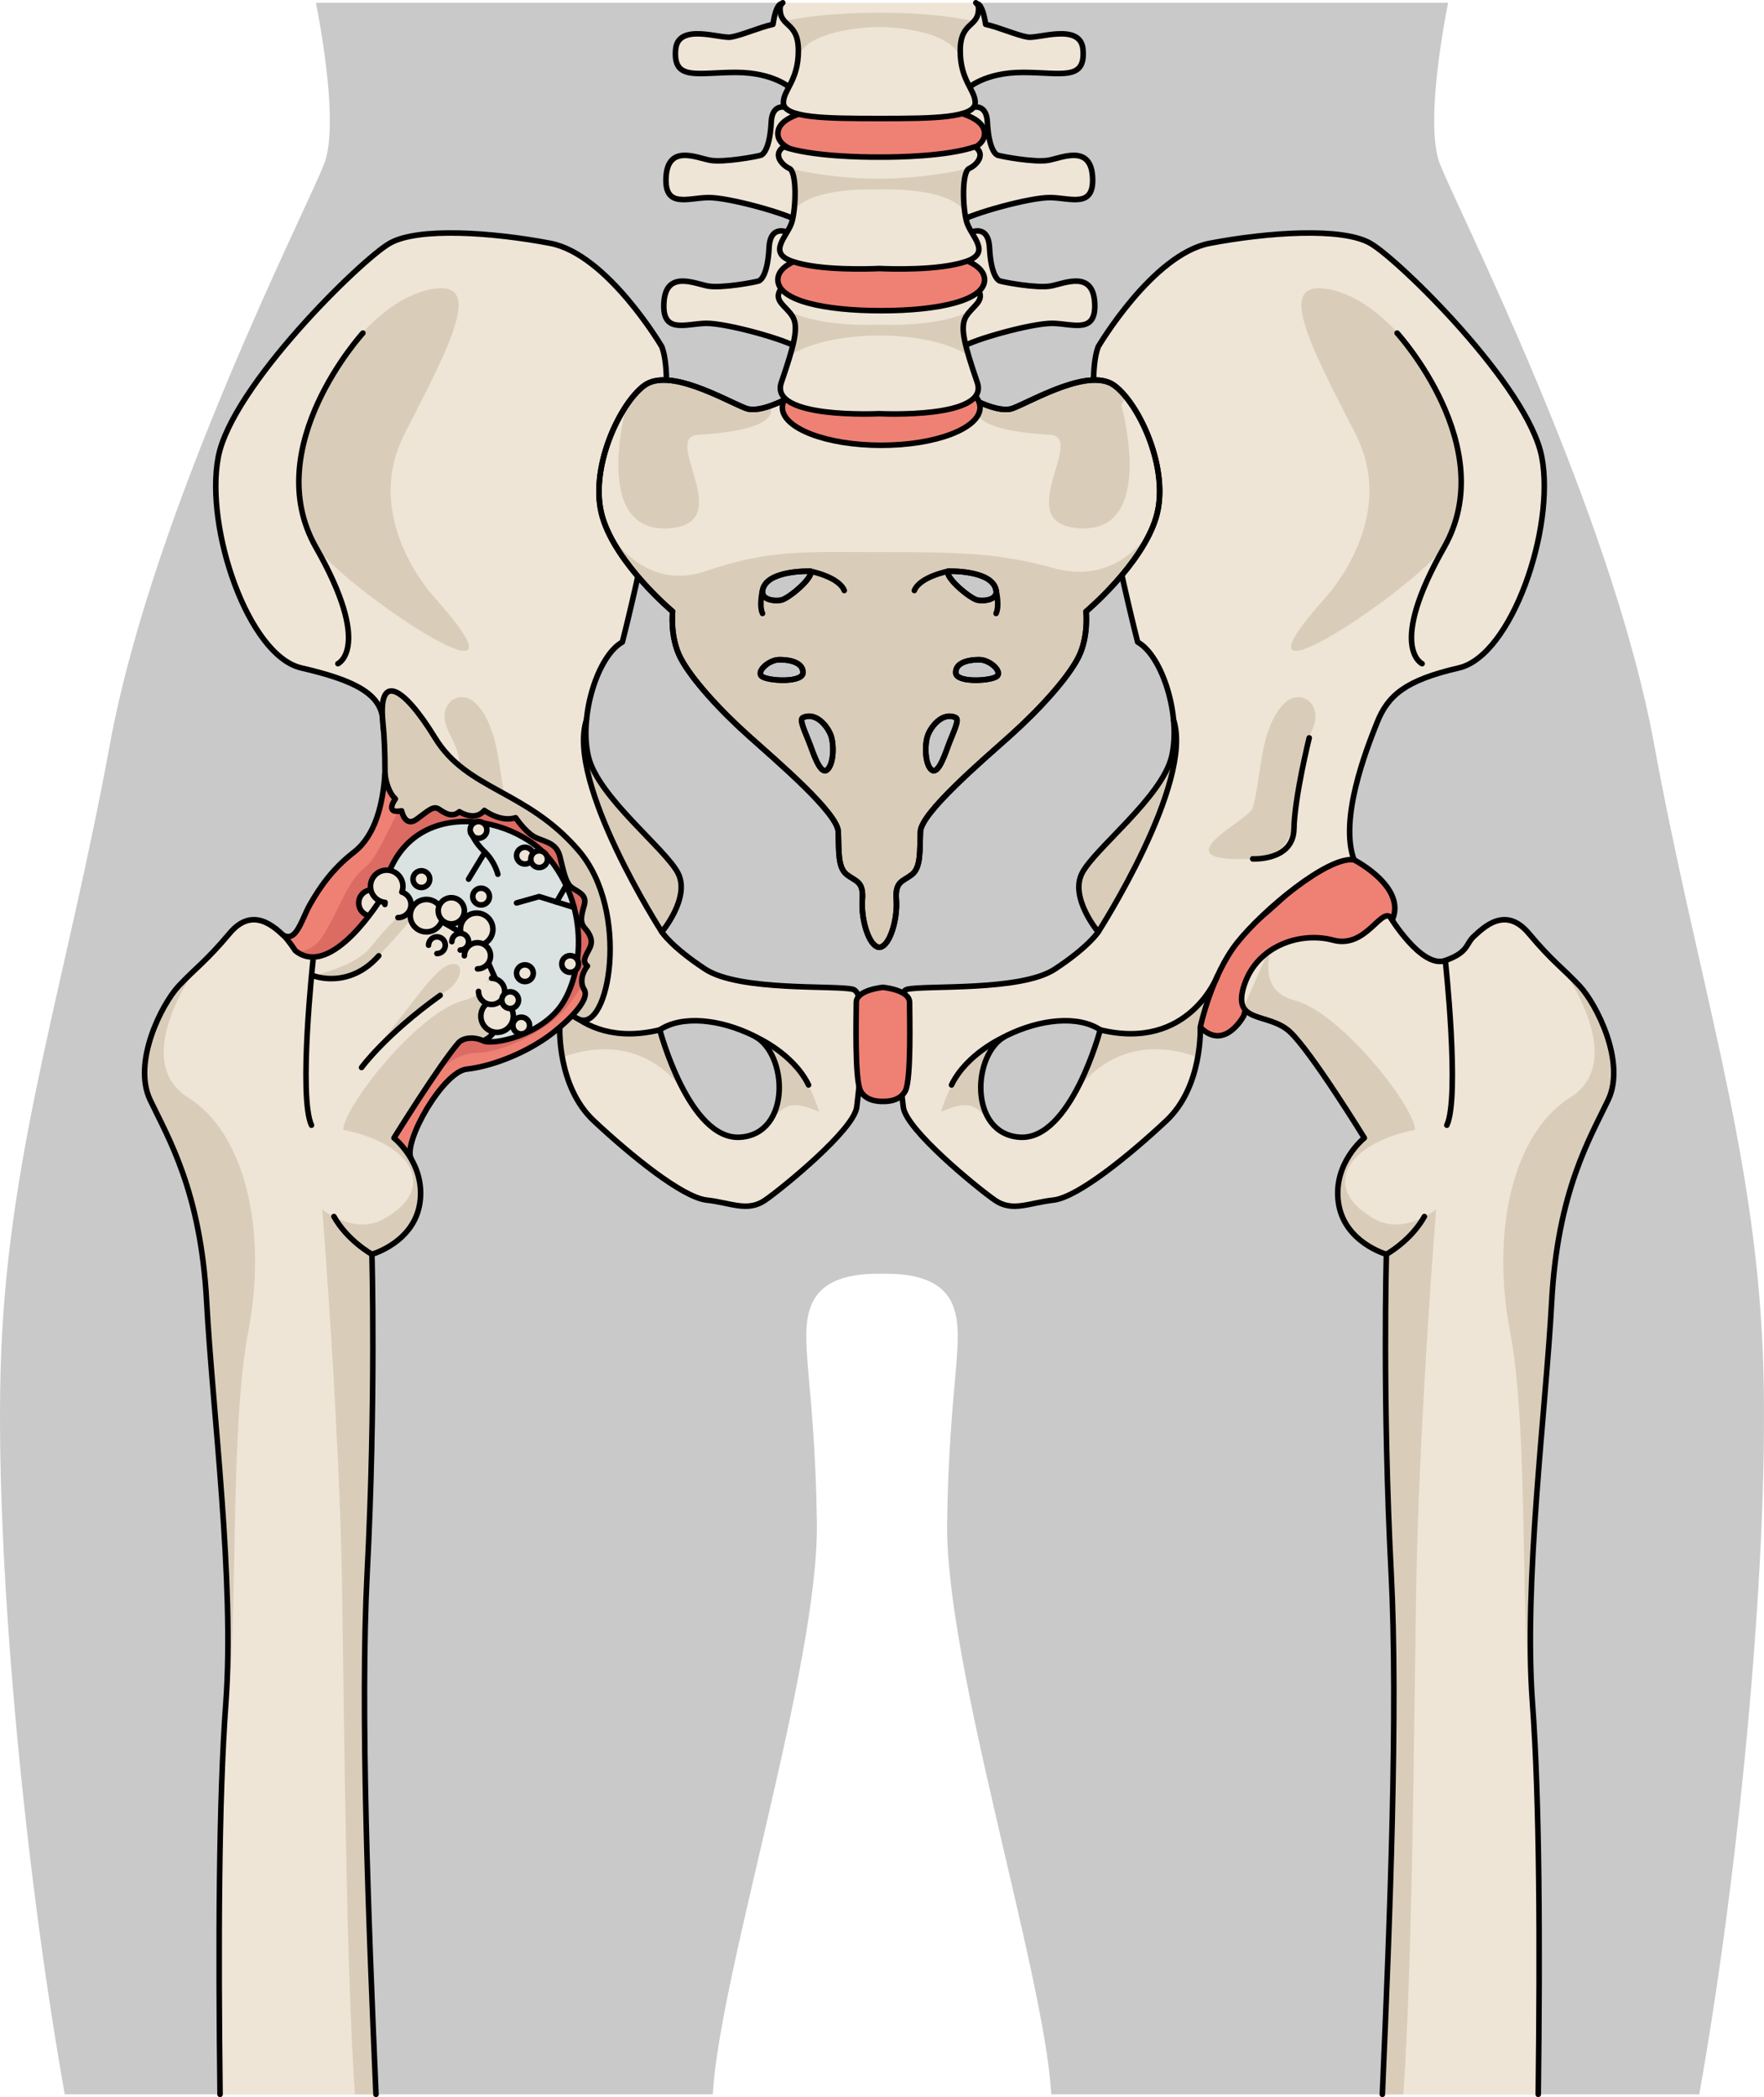 <?xml version="1.0" encoding="utf-8"?>
<!-- Generator: Adobe Illustrator 16.0.0, SVG Export Plug-In . SVG Version: 6.00 Build 0)  -->
<!DOCTYPE svg PUBLIC "-//W3C//DTD SVG 1.1//EN" "http://www.w3.org/Graphics/SVG/1.1/DTD/svg11.dtd">
<svg version="1.1" id="Layer_1" xmlns="http://www.w3.org/2000/svg" xmlns:xlink="http://www.w3.org/1999/xlink" x="0px" y="0px"
	 width="317.729px" height="377.615px" viewBox="0 0 317.729 377.615" enable-background="new 0 0 317.729 377.615"
	 xml:space="preserve">
<g>
	<g>
		<path fill="#C9C9C9" d="M317.519,243.664c-1.473-37.192-11.749-67.041-19.575-109.613c-7.828-42.571-35.717-96.882-38.657-104.717
			c-1.709-4.548-1.096-15.219,1.538-28.828H56.909c2.633,13.609,3.245,24.28,1.54,28.828C55.51,37.168,27.615,91.48,19.787,134.051
			c-7.83,42.573-18.103,72.421-19.575,109.613c-1.363,34.509,4.024,91.752,11.45,133.451h116.718
			c0.014-0.194,0.031-0.406,0.043-0.598c1.468-22.025,19.08-77.066,18.711-102.395c-0.367-25.32-3.3-33.025-1.098-38.9
			c2.197-5.863,9.518-5.871,12.832-5.871c3.31,0,10.631,0.008,12.832,5.871c2.197,5.875-0.741,13.58-1.105,38.9
			c-0.367,25.328,17.252,80.369,18.719,102.395c0.013,0.191,0.029,0.403,0.043,0.598h116.711
			C313.494,335.416,318.879,278.173,317.519,243.664z"/>
	</g>
	<g>
		<path fill="#EFE5D6" d="M153.58,178.13c-3.185-0.759-20.407,0.4-26.534-3.61c-6.123-4.011-7.839-6.707-7.839-6.707
			s5.143-6.125,2.942-10.538c-2.209-4.41-14.461-13.724-16.178-21.075c-1.713-7.353,1.717-18.137,6.126-20.585
			c0,0,11.031-42.644,7.11-53.183c0,0-9.803-16.663-20.097-18.623c-10.294-1.962-23.774-2.941-28.917,0
			c-5.146,2.938-28.429,25.731-30.879,38.473c-2.453,12.746,5.392,35.782,14.949,37.988c9.557,2.207,14.669,4.582,14.704,9.805
			c0.035,5.275,6.861,17.398,4.165,24.75c4.659-0.734,16.42,9.067,21.075,14.95c4.659,5.879,6.617,15.191,6.617,15.191
			s-0.488,10.645,6.127,16.844c6.619,6.194,15.93,13.79,20.343,14.284c4.412,0.488,7.349,2.204,10.536,0
			c3.184-2.209,15.999-12.668,16.483-16.749C154.803,195.262,156.766,178.886,153.58,178.13z M133.353,204.769
			c-9.235,0.634-14.513-19.33-14.513-19.33c3.96-2.637,10.775-1.976,16.935,1.065C141.931,189.549,142.594,204.135,133.353,204.769z
			"/>
		<path fill="#D9CDBA" d="M119.206,167.813c0,0,5.143-6.125,2.942-10.538c-2.209-4.41-14.461-13.724-16.178-21.075
			c-0.475-2.028-0.543-4.322-0.317-6.626C101.881,140.898,119.206,167.813,119.206,167.813z"/>
		<g>
			<path fill="#D9CDBA" d="M101.279,190.372c12.618-4.564,19.599,2.799,22.183,6.52c-2.941-5.234-4.549-11.181-4.615-11.428
				c-2.774,0.459-5.826,1.123-9.14,0.679c-7.831-1.051-11.321-8.945-11.321-8.945h-0.028c1.703,4.151,2.465,7.769,2.465,7.769
				S100.725,187.283,101.279,190.372z"/>
			<path fill="#D9CDBA" d="M134.118,185.754l-0.006,0.002c0.557,0.231,1.116,0.477,1.664,0.748
				c4.974,2.46,6.359,12.469,1.823,16.543l0.002-0.003c3.207-2.808,3.412-5.739,9.917-2.847
				C144.268,188.756,134.118,185.754,134.118,185.754z"/>
			<polygon fill="#D9CDBA" points="124.641,198.834 124.632,198.823 124.641,198.839 			"/>
		</g>
		<path fill="#D9CDBA" d="M82.062,125.758c-1.421,0.57-2.394,2.218-1.843,4.376c0.568,2.243,2.046,3.895,2.421,6.32
			c0.475,3.062,0.691,6.188,1.028,9.27c0.57,5.252,1.641,9.533,11.865,8.923c10.221-0.608-3.617-7.212-4.15-9.128
			c-1.615-5.766-1.201-13.885-5.43-18.618C84.749,125.555,83.249,125.28,82.062,125.758z"/>
		<path fill="#D9CDBA" d="M78.976,108.396c0,0-14.245-14.373-6.091-30.297c8.15-15.922,14.629-27.982,4.647-26.001
			c-9.99,1.983-18.997,15.125-21.126,22.451c-2.132,7.321-3.624,16.062,0,23.08C60.026,104.65,98.5,130.6,78.976,108.396z"/>
		<path fill="none" stroke="#000000" stroke-linecap="round" stroke-linejoin="round" stroke-miterlimit="10" d="M153.58,178.13
			c-3.185-0.759-20.407,0.4-26.534-3.61c-6.123-4.011-7.839-6.707-7.839-6.707s5.143-6.125,2.942-10.538
			c-2.209-4.41-14.461-13.724-16.178-21.075c-1.713-7.353,1.717-18.137,6.126-20.585c0,0,11.031-42.644,7.11-53.183
			c0,0-9.803-16.663-20.097-18.623c-10.294-1.962-23.774-2.941-28.917,0c-5.146,2.938-28.429,25.731-30.879,38.473
			c-2.453,12.746,5.392,35.782,14.949,37.988c9.557,2.207,14.669,4.697,14.704,9.805c0.035,5.275,6.861,17.398,4.165,24.75
			c4.659-0.734,16.42,9.067,21.075,14.95c4.659,5.879,6.617,15.191,6.617,15.191s-0.488,10.645,6.127,16.844
			c6.619,6.194,15.93,13.79,20.343,14.284c4.412,0.488,7.349,2.204,10.536,0c3.184-2.209,15.999-12.668,16.483-16.749
			C154.803,195.262,156.766,178.886,153.58,178.13z M133.353,204.769c-9.235,0.634-14.513-19.33-14.513-19.33
			c3.96-2.637,10.775-1.976,16.935,1.065C141.931,189.549,142.594,204.135,133.353,204.769z"/>
		<path fill="none" stroke="#000000" stroke-linecap="round" stroke-linejoin="round" stroke-miterlimit="10" d="M65.364,59.974
			c0,0-18.729,20.516-8.461,38.581c10.27,18.065,3.959,20.95,3.959,20.95"/>
		<path fill="none" stroke="#000000" stroke-linecap="round" stroke-linejoin="round" stroke-miterlimit="10" d="M119.206,167.813
			c0,0-17.325-26.917-13.554-38.243"/>
		<path fill="none" stroke="#000000" stroke-linecap="round" stroke-linejoin="round" stroke-miterlimit="10" d="M97.732,175.752
			c0,0,5.159,13.578,21.108,9.687"/>
		<path fill="none" stroke="#000000" stroke-linecap="round" stroke-linejoin="round" stroke-miterlimit="10" d="M136.244,186.766
			c0,0,6.647,2.939,9.391,8.596"/>
	</g>
	<path fill="#EF8174" d="M243.883,154.825c0,0,10.541,5.39,6.371,11.765c-4.166,6.371-11.028,3.431-11.028,3.431
		s-6.614,0.487-10.048,3.185c-3.432,2.694-5.145,9.683-5.145,9.683s-3.436,6.49-7.846,2.078c-4.411-4.408,3.287-13.448,10.854-19.76
		C234.611,158.896,237.996,153.597,243.883,154.825z"/>
	<path fill="none" stroke="#000000" stroke-linecap="round" stroke-linejoin="round" stroke-miterlimit="10" d="M243.883,154.825
		c0,0,10.541,5.39,6.371,11.765c-4.166,6.371-11.028,3.431-11.028,3.431s-6.614,0.487-10.048,3.185
		c-3.432,2.694-5.145,9.683-5.145,9.683s-3.436,6.49-7.846,2.078c-4.411-4.408,3.287-13.448,10.854-19.76
		C234.611,158.896,237.996,153.597,243.883,154.825z"/>
	<path fill="#EFE5D6" d="M162.699,199.346c0.485,4.08,13.301,14.54,16.484,16.749c3.187,2.204,6.127,0.488,10.538,0
		c4.409-0.494,13.722-8.089,20.341-14.284c6.618-6.199,6.125-16.844,6.125-16.844s1.96-9.312,6.621-15.191
		c4.656-5.883,16.417-15.685,21.074-14.95c-2.697-7.352,2.205-19.852,4.162-24.75c1.965-4.904,5.146-7.598,14.709-9.805
		c9.557-2.207,17.398-25.243,14.949-37.988c-2.455-12.742-25.736-35.534-30.882-38.473c-5.147-2.941-18.626-1.962-28.92,0
		c-10.289,1.96-20.093,18.623-20.093,18.623c-3.922,10.539,7.107,53.183,7.107,53.183c4.41,2.449,7.846,13.233,6.127,20.585
		c-1.717,7.351-13.969,16.665-16.172,21.075c-2.207,4.414,2.938,10.538,2.938,10.538s-1.717,2.695-7.842,6.707
		c-6.127,4.01-23.348,2.851-26.536,3.61C160.247,178.886,162.207,195.262,162.699,199.346z M181.237,186.504
		c6.159-3.041,12.978-3.702,16.935-1.065c0,0-5.277,19.964-14.516,19.33C174.422,204.135,175.082,189.549,181.237,186.504z"/>
	<path fill="#D9CDBA" d="M197.809,167.813c0,0-5.145-6.125-2.938-10.538c2.203-4.41,14.455-13.724,16.172-21.075
		c0.473-2.028,0.543-4.322,0.324-6.626C215.129,140.898,197.809,167.813,197.809,167.813z"/>
	<g>
		<path fill="#D9CDBA" d="M215.733,190.372c-12.618-4.564-19.596,2.799-22.18,6.52c2.936-5.234,4.544-11.181,4.612-11.428
			c2.77,0.459,5.825,1.123,9.14,0.679c7.829-1.051,11.321-8.945,11.321-8.945h0.027c-1.703,4.151-2.467,7.769-2.467,7.769
			S216.287,187.283,215.733,190.372z"/>
		<path fill="#D9CDBA" d="M182.896,185.754l0.005,0.002c-0.559,0.231-1.109,0.477-1.663,0.748
			c-4.979,2.46-6.359,12.469-1.823,16.543v-0.003c-3.205-2.808-3.414-5.739-9.919-2.847
			C172.748,188.756,182.896,185.754,182.896,185.754z"/>
		<path fill="#D9CDBA" d="M192.369,198.834c0.006-0.005,0.006-0.007,0.012-0.011c0,0.003-0.006,0.016-0.006,0.016L192.369,198.834z"
			/>
	</g>
	<path fill="#D9CDBA" d="M234.951,125.758c1.424,0.57,2.39,2.218,1.84,4.376c-0.568,2.243-2.043,3.895-2.416,6.32
		c-0.475,3.062-0.696,6.188-1.027,9.27c-0.574,5.252-1.643,9.533-11.868,8.923c-10.223-0.608,3.618-7.212,4.153-9.128
		c1.612-5.766,1.197-13.885,5.428-18.618C232.264,125.555,233.768,125.28,234.951,125.758z"/>
	<path fill="#D9CDBA" d="M238.037,108.396c0,0,14.247-14.373,6.094-30.297c-8.156-15.922-14.635-27.982-4.645-26.001
		c9.982,1.983,18.988,15.125,21.121,22.451c2.135,7.321,3.621,16.062,0,23.08C256.988,104.65,218.51,130.6,238.037,108.396z"/>
	<path fill="none" stroke="#000000" stroke-linecap="round" stroke-linejoin="round" stroke-miterlimit="10" d="M162.699,199.346
		c0.485,4.08,13.301,14.54,16.484,16.749c3.187,2.204,6.127,0.488,10.538,0c4.409-0.494,13.722-8.089,20.341-14.284
		c6.618-6.199,6.125-16.844,6.125-16.844s1.96-9.312,6.621-15.191c4.656-5.883,16.417-15.685,21.074-14.95
		c-2.697-7.352,2.205-19.852,4.162-24.75c1.965-4.904,5.146-7.598,14.709-9.805c9.557-2.207,17.398-25.243,14.949-37.988
		c-2.455-12.742-25.736-35.534-30.882-38.473c-5.147-2.941-18.626-1.962-28.92,0c-10.289,1.96-20.093,18.623-20.093,18.623
		c-3.922,10.539,7.107,53.183,7.107,53.183c4.41,2.449,7.846,13.233,6.127,20.585c-1.717,7.351-13.969,16.665-16.172,21.075
		c-2.207,4.414,2.938,10.538,2.938,10.538s-1.717,2.695-7.842,6.707c-6.127,4.01-23.348,2.851-26.536,3.61
		C160.247,178.886,162.207,195.262,162.699,199.346z M181.237,186.504c6.159-3.041,12.978-3.702,16.935-1.065
		c0,0-5.277,19.964-14.516,19.33C174.422,204.135,175.082,189.549,181.237,186.504z"/>
	<path fill="none" stroke="#000000" stroke-linecap="round" stroke-linejoin="round" stroke-miterlimit="10" d="M251.645,59.974
		c0,0,18.738,20.516,8.465,38.581c-10.268,18.065-3.959,20.95-3.959,20.95"/>
	<path fill="none" stroke="#000000" stroke-linecap="round" stroke-linejoin="round" stroke-miterlimit="10" d="M235.814,132.86
		c0,0-2.627,10.563-2.75,16.39c-0.125,5.827-7.432,5.397-7.432,5.397"/>
	<path fill="none" stroke="#000000" stroke-linecap="round" stroke-linejoin="round" stroke-miterlimit="10" d="M197.809,167.813
		c0,0,17.323-26.917,13.551-38.243"/>
	<g>
		<path fill="#EFE5D6" d="M276.027,306.682c-1.611-21.942,2.391-52.492,3.464-72.373c1.077-19.879,6.955-29.476,10.174-36.255
			c3.224-6.782-2.094-17.263-5.159-20.527c-3.064-3.264-4.914-4.41-9.156-9.473c-4.245-5.066-8.24-0.915-9.82,0.495
			c-1.574,1.407-0.921,2.879-5.201,4.406c-4.273,1.528-9.984-7.906-9.984-7.906c-1.829-1.206-4.523,5.784-10.258,4.23
			c-5.737-1.552-13.598,0.917-15.967,8.06c-2.365,7.143,4.35,4.845,8.219,8.449c3.867,3.602,13.406,19.119,13.406,19.119
			s-5.688,4.469-4.672,11.633c1.016,7.165,8.643,9.306,8.643,9.306s-0.738,26.398,0.86,57.398
			c1.266,24.601-0.213,61.964-1.588,93.871h28.081C277.396,350.243,277.319,324.215,276.027,306.682z"/>
		<path fill="#D9CDBA" d="M271.98,239.746c-3.377-17.647,0.271-35.47,10.852-42.136c10.578-6.664-1.314-23.049-1.314-23.049l0,0
			c0.949,0.899,1.891,1.796,2.988,2.965c3.065,3.264,8.383,13.745,5.159,20.527c-3.219,6.78-9.097,16.376-10.174,36.255
			c-1.073,19.881-5.075,50.431-3.464,72.373c0.098,1.266,0.17,2.576,0.232,3.924c-0.234-0.754-0.418-1.62-0.531-2.644
			C273.77,290.122,275.355,257.396,271.98,239.746z"/>
		<path fill="#D9CDBA" d="M255.083,286.115c0.442-28.717,3.585-68.347,3.585-68.347s-5.748,4.688-11.078,1.73
			c-9.77-5.418-5.328-13.543,7.296-16.06c-0.114-4.26-13.511-21.24-21.742-23.32c-5.128-1.3-5.086-5.768-4.327-8.954
			c-0.153,0.107-0.307,0.228-0.459,0.333l-4.361,9.893c1.252,2.258,5.537,1.784,8.342,4.397
			c3.867,3.602,13.406,19.119,13.406,19.119s-5.688,4.469-4.672,11.633c1.016,7.165,8.643,9.306,8.643,9.306
			s-0.738,26.398,0.86,57.398c1.266,24.601-0.213,61.964-1.588,93.871h3.792C254.384,353.477,254.668,313.404,255.083,286.115z"/>
		<path fill="none" stroke="#000000" stroke-linecap="round" stroke-linejoin="round" stroke-miterlimit="10" d="M248.988,377.115
			c1.374-31.906,2.853-69.272,1.587-93.871c-1.599-31-0.86-57.398-0.86-57.398s-7.627-2.141-8.643-9.306
			c-1.016-7.164,4.672-11.633,4.672-11.633s-9.539-15.518-13.406-19.119c-3.869-3.604-10.584-1.306-8.219-8.449
			c2.369-7.144,10.229-9.612,15.967-8.06c5.734,1.554,8.429-5.436,10.258-4.23c0,0,5.711,9.434,9.984,7.906
			c4.28-1.527,3.627-2.999,5.201-4.406c1.58-1.41,5.575-5.562,9.82-0.495c4.242,5.063,6.092,6.208,9.156,9.473
			c3.065,3.264,8.383,13.745,5.159,20.527c-3.219,6.78-9.097,16.376-10.174,36.255c-1.073,19.881-5.075,50.431-3.464,72.373
			c1.292,17.533,1.368,43.562,1.041,70.434"/>
		<path fill="none" stroke="#000000" stroke-linecap="round" stroke-linejoin="round" stroke-miterlimit="10" d="M260.328,172.955
			c0,0,2.657,24.491,0.277,29.652"/>
		<path fill="none" stroke="#000000" stroke-linecap="round" stroke-linejoin="round" stroke-miterlimit="10" d="M249.715,225.846
			c0,0,4.439-2.461,6.843-6.797"/>
	</g>
	<path fill="none" stroke="#000000" stroke-linecap="round" stroke-linejoin="round" stroke-miterlimit="10" d="M219.279,175.752
		c0,0-5.154,13.578-21.107,9.687"/>
	<path fill="none" stroke="#000000" stroke-linecap="round" stroke-linejoin="round" stroke-miterlimit="10" d="M180.77,186.766
		c0,0-6.649,2.939-9.385,8.596"/>
	<path fill="#EF8174" d="M159.037,198.319c0,0,2.967,0.22,4.042-1.912c1.075-2.134,0.751-13.652,0.751-15.917
		c0-2.267-4.793-2.704-4.793-2.704s-4.802,0.437-4.802,2.704c0,2.266-0.321,13.783,0.753,15.917
		C156.065,198.539,159.037,198.319,159.037,198.319z"/>
	<path fill="none" stroke="#000000" stroke-linecap="round" stroke-linejoin="round" stroke-miterlimit="10" d="M159.037,198.319
		c0,0,2.967,0.22,4.042-1.912c1.075-2.134,0.751-13.652,0.751-15.917c0-2.267-4.793-2.704-4.793-2.704s-4.802,0.437-4.802,2.704
		c0,2.266-0.321,13.783,0.753,15.917C156.065,198.539,159.037,198.319,159.037,198.319z"/>
	<g>
		<g>
			<path fill="#EFE5D6" d="M200.717,69.414c-4.461-3.277-14.41,2.573-18.232,4.09c-3.283,1.303-10.586-3.506-10.586-3.506
				l-13.512-0.118l-13.523,0.118c0,0-7.3,4.81-10.578,3.506c-3.829-1.518-13.771-7.367-18.236-4.09
				c-4.461,3.272-10.073,15.201-7.525,23.74c2.549,8.537,12.627,16.959,12.627,16.959s-0.514,4.558,1.399,8.302
				c1.915,3.738,7.012,9.357,12.245,14.036c5.224,4.674,16.062,13.917,16.192,17.308c0.128,3.391-0.131,6.43,1.53,7.718
				c1.656,1.287,3.061,1.171,2.804,4.561c-0.254,3.393,1.146,8.42,3.063,8.539c1.91-0.119,3.312-5.146,3.059-8.539
				c-0.258-3.39,1.146-3.274,2.801-4.561c1.66-1.289,1.404-4.327,1.535-7.718c0.125-3.391,10.967-12.634,16.192-17.308
				c5.228-4.678,10.327-10.298,12.238-14.036c1.919-3.744,1.403-8.302,1.403-8.302s10.074-8.423,12.623-16.959
				C210.789,84.615,205.182,72.686,200.717,69.414z M137.344,106.334c0.616-3.759,8.622-3.477,8.622-3.477
				c0.68,1.065-3.969,4.99-5.319,5.214C139.301,108.295,137.085,107.944,137.344,106.334z M137.344,121.869
				c-1.343-0.783,1.041-3.084,3.059-3.084c2.019,0,4.28,0.558,4.222,2.354C144.562,122.934,138.69,122.655,137.344,121.869z
				 M149.086,138.528c-1.102,1.121-2.199-1.741-3.052-4.097c-0.851-2.355-2.197-4.856-1.41-5.218
				c2.323-1.066,4.399,1.515,5.012,3.146C150.25,133.986,150.187,137.406,149.086,138.528z M170.797,102.857
				c0,0,8.013-0.282,8.625,3.477c0.259,1.61-1.957,1.961-3.303,1.737C174.775,107.847,170.126,103.922,170.797,102.857z
				 M170.731,134.432c-0.849,2.356-1.95,5.217-3.051,4.097c-1.101-1.123-1.163-4.542-0.551-6.168
				c0.614-1.631,2.687-4.213,5.013-3.146C172.931,129.576,171.584,132.076,170.731,134.432z M179.422,121.869
				c-1.344,0.786-7.217,1.065-7.275-0.73c-0.062-1.795,2.199-2.354,4.213-2.354C178.383,118.785,180.764,121.086,179.422,121.869z"
				/>
			<g>
				<path fill="#D9CDBA" d="M200.717,69.414c-4.461-3.277-14.41,2.573-18.232,4.09c-1.443,0.573-3.658-0.034-5.694-0.897
					c-0.237,0.121-0.472,0.237-0.71,0.359c-1.367,3.733,6.313,4.921,13.049,5.333c6.736,0.413-7.641,16.482,5.766,16.844
					c13.398,0.363,7.086-22.177,7.086-22.177l0.807-1.518C202.094,70.603,201.395,69.908,200.717,69.414z"/>
				<path fill="#D9CDBA" d="M125.713,78.3c6.675-0.406,14.267-1.581,13.074-5.233c-1.668,0.593-3.335,0.9-4.501,0.438
					c-3.829-1.518-13.771-7.367-18.236-4.09c-1.043,0.764-2.145,2.004-3.191,3.553l0,0c0,0-6.309,22.54,7.092,22.177
					C133.347,94.783,118.975,78.713,125.713,78.3z"/>
			</g>
			<path fill="#D9CDBA" d="M207.486,95.194c-2.379,3.698-7.962,9.794-17.782,7.079c-9.782-2.705-16.825-2.868-30.983-2.868
				c-14.159,0-19.984-0.501-31.661,3.448c-11.617,3.924-17.735-7.585-17.802-7.708c3.335,7.809,11.895,14.969,11.895,14.969
				s-0.514,4.558,1.399,8.302c1.915,3.738,7.012,9.357,12.245,14.036c5.224,4.674,16.062,13.917,16.192,17.308
				c0.128,3.391-0.131,6.43,1.53,7.718c1.656,1.287,3.061,1.171,2.804,4.561c-0.254,3.393,1.146,8.42,3.063,8.539
				c1.91-0.119,3.312-5.146,3.059-8.539c-0.258-3.39,1.146-3.274,2.801-4.561c1.66-1.289,1.404-4.327,1.535-7.718
				c0.125-3.391,10.967-12.634,16.192-17.308c5.228-4.678,10.327-10.298,12.238-14.036c1.919-3.744,1.403-8.302,1.403-8.302
				S204.137,102.986,207.486,95.194z M137.344,106.334c0.616-3.759,8.622-3.477,8.622-3.477c0.68,1.065-3.969,4.99-5.319,5.214
				C139.301,108.295,137.085,107.944,137.344,106.334z M137.344,121.869c-1.343-0.783,1.041-3.084,3.059-3.084
				c2.019,0,4.28,0.558,4.222,2.354C144.562,122.934,138.69,122.655,137.344,121.869z M149.086,138.528
				c-1.102,1.121-2.199-1.741-3.052-4.097c-0.851-2.355-2.197-4.856-1.41-5.218c2.323-1.066,4.399,1.515,5.012,3.146
				C150.25,133.986,150.187,137.406,149.086,138.528z M170.797,102.857c0,0,8.013-0.282,8.625,3.477
				c0.259,1.61-1.957,1.961-3.303,1.737C174.775,107.847,170.126,103.922,170.797,102.857z M170.731,134.432
				c-0.849,2.356-1.95,5.217-3.051,4.097c-1.101-1.123-1.163-4.542-0.551-6.168c0.614-1.631,2.687-4.213,5.013-3.146
				C172.931,129.576,171.584,132.076,170.731,134.432z M179.422,121.869c-1.344,0.786-7.217,1.065-7.275-0.73
				c-0.062-1.795,2.199-2.354,4.213-2.354C178.383,118.785,180.764,121.086,179.422,121.869z"/>
			<path fill="none" stroke="#000000" stroke-linecap="round" stroke-linejoin="round" stroke-miterlimit="10" d="M200.717,69.414
				c-4.461-3.277-14.41,2.573-18.232,4.09c-3.283,1.303-10.586-3.506-10.586-3.506l-13.512-0.118l-13.523,0.118
				c0,0-7.3,4.81-10.578,3.506c-3.829-1.518-13.771-7.367-18.236-4.09c-4.461,3.272-10.073,15.201-7.525,23.74
				c2.549,8.537,12.627,16.959,12.627,16.959s-0.514,4.558,1.399,8.302c1.915,3.738,7.012,9.357,12.245,14.036
				c5.224,4.674,16.062,13.917,16.192,17.308c0.128,3.391-0.131,6.43,1.53,7.718c1.656,1.287,3.061,1.171,2.804,4.561
				c-0.254,3.393,1.146,8.42,3.063,8.539c1.91-0.119,3.312-5.146,3.059-8.539c-0.258-3.39,1.146-3.274,2.801-4.561
				c1.66-1.289,1.404-4.327,1.535-7.718c0.125-3.391,10.967-12.634,16.192-17.308c5.228-4.678,10.327-10.298,12.238-14.036
				c1.919-3.744,1.403-8.302,1.403-8.302s10.074-8.423,12.623-16.959C210.789,84.615,205.182,72.686,200.717,69.414z
				 M137.344,106.334c0.616-3.759,8.622-3.477,8.622-3.477c0.68,1.065-3.969,4.99-5.319,5.214
				C139.301,108.295,137.085,107.944,137.344,106.334z M137.344,121.869c-1.343-0.783,1.041-3.084,3.059-3.084
				c2.019,0,4.28,0.558,4.222,2.354C144.562,122.934,138.69,122.655,137.344,121.869z M149.086,138.528
				c-1.102,1.121-2.199-1.741-3.052-4.097c-0.851-2.355-2.197-4.856-1.41-5.218c2.323-1.066,4.399,1.515,5.012,3.146
				C150.25,133.986,150.187,137.406,149.086,138.528z M170.797,102.857c0,0,8.013-0.282,8.625,3.477
				c0.259,1.61-1.957,1.961-3.303,1.737C174.775,107.847,170.126,103.922,170.797,102.857z M170.731,134.432
				c-0.849,2.356-1.95,5.217-3.051,4.097c-1.101-1.123-1.163-4.542-0.551-6.168c0.614-1.631,2.687-4.213,5.013-3.146
				C172.931,129.576,171.584,132.076,170.731,134.432z M179.422,121.869c-1.344,0.786-7.217,1.065-7.275-0.73
				c-0.062-1.795,2.199-2.354,4.213-2.354C178.383,118.785,180.764,121.086,179.422,121.869z"/>
			<path fill="none" stroke="#000000" stroke-linecap="round" stroke-linejoin="round" stroke-miterlimit="10" d="M200.717,69.414
				c-4.461-3.277-14.41,2.573-18.232,4.09c-3.283,1.303-10.586-3.506-10.586-3.506l-13.512-0.118l-13.523,0.118
				c0,0-7.3,4.81-10.578,3.506c-3.829-1.518-13.771-7.367-18.236-4.09c-4.461,3.272-10.073,15.201-7.525,23.74
				c2.549,8.537,12.627,16.959,12.627,16.959s-0.514,4.558,1.399,8.302c1.915,3.738,7.012,9.357,12.245,14.036
				c5.224,4.674,16.062,13.917,16.192,17.308c0.128,3.391-0.131,6.43,1.53,7.718c1.656,1.287,3.061,1.171,2.804,4.561
				c-0.254,3.393,1.146,8.42,3.063,8.539c1.91-0.119,3.312-5.146,3.059-8.539c-0.258-3.39,1.146-3.274,2.801-4.561
				c1.66-1.289,1.404-4.327,1.535-7.718c0.125-3.391,10.967-12.634,16.192-17.308c5.228-4.678,10.327-10.298,12.238-14.036
				c1.919-3.744,1.403-8.302,1.403-8.302s10.074-8.423,12.623-16.959C210.789,84.615,205.182,72.686,200.717,69.414z
				 M137.344,106.334c0.616-3.759,8.622-3.477,8.622-3.477c0.68,1.065-3.969,4.99-5.319,5.214
				C139.301,108.295,137.085,107.944,137.344,106.334z M137.344,121.869c-1.343-0.783,1.041-3.084,3.059-3.084
				c2.019,0,4.28,0.558,4.222,2.354C144.562,122.934,138.69,122.655,137.344,121.869z M149.086,138.528
				c-1.102,1.121-2.199-1.741-3.052-4.097c-0.851-2.355-2.197-4.856-1.41-5.218c2.323-1.066,4.399,1.515,5.012,3.146
				C150.25,133.986,150.187,137.406,149.086,138.528z M170.797,102.857c0,0,8.013-0.282,8.625,3.477
				c0.259,1.61-1.957,1.961-3.303,1.737C174.775,107.847,170.126,103.922,170.797,102.857z M170.731,134.432
				c-0.849,2.356-1.95,5.217-3.051,4.097c-1.101-1.123-1.163-4.542-0.551-6.168c0.614-1.631,2.687-4.213,5.013-3.146
				C172.931,129.576,171.584,132.076,170.731,134.432z M179.422,121.869c-1.344,0.786-7.217,1.065-7.275-0.73
				c-0.062-1.795,2.199-2.354,4.213-2.354C178.383,118.785,180.764,121.086,179.422,121.869z"/>
			<path fill="#EFE5D6" d="M143.039,19.833c0,0-3.9-2.249-4.126,2.144c-0.222,4.397-1.272,5.771-1.871,5.974
				c-0.603,0.208-6.739,1.374-9.209,0.895c-2.471-0.484-7.485-2.814-7.862,2.954c-0.371,5.764,3.894,3.842,7.565,3.778
				c3.664-0.071,14.448,2.95,16.393,4.323C145.877,41.272,148.504,23.745,143.039,19.833z"/>
			<path fill="#EFE5D6" d="M173.718,19.833c0,0,3.902-2.249,4.124,2.144c0.224,4.397,1.273,5.771,1.873,5.974
				c0.6,0.208,6.736,1.374,9.212,0.895c2.466-0.484,7.485-2.814,7.858,2.954c0.375,5.764-3.891,3.842-7.562,3.778
				c-3.668-0.071-14.447,2.95-16.395,4.323C170.883,41.272,168.254,23.745,173.718,19.833z"/>
			<path fill="none" stroke="#000000" stroke-linecap="round" stroke-linejoin="round" stroke-miterlimit="10" d="M143.039,19.833
				c0,0-3.9-2.249-4.126,2.144c-0.222,4.397-1.272,5.771-1.871,5.974c-0.603,0.208-6.739,1.374-9.209,0.895
				c-2.471-0.484-7.485-2.814-7.862,2.954c-0.371,5.764,3.894,3.842,7.565,3.778c3.664-0.071,14.448,2.95,16.393,4.323
				C145.877,41.272,148.504,23.745,143.039,19.833z"/>
			<path fill="none" stroke="#000000" stroke-linecap="round" stroke-linejoin="round" stroke-miterlimit="10" d="M173.718,19.833
				c0,0,3.902-2.249,4.124,2.144c0.224,4.397,1.273,5.771,1.873,5.974c0.6,0.208,6.736,1.374,9.212,0.895
				c2.466-0.484,7.485-2.814,7.858,2.954c0.375,5.764-3.891,3.842-7.562,3.778c-3.668-0.071-14.447,2.95-16.395,4.323
				C170.883,41.272,168.254,23.745,173.718,19.833z"/>
			<path fill="#EFE5D6" d="M141.966,41.878c0,0-3.225-1.646-3.443,2.747c-0.226,4.394-1.277,5.768-1.874,5.973
				c-0.597,0.207-6.739,1.372-9.207,0.893c-2.47-0.479-7.486-2.813-7.859,2.954c-0.377,5.768,3.891,3.846,7.557,3.775
				c3.667-0.068,14.449,2.952,16.397,4.329C145.479,63.919,147.435,45.792,141.966,41.878z"/>
			<path fill="#EFE5D6" d="M174.791,41.878c0,0,3.217-1.646,3.442,2.747c0.227,4.394,1.275,5.768,1.875,5.973
				c0.599,0.207,6.737,1.372,9.203,0.893c2.476-0.479,7.491-2.813,7.862,2.954c0.377,5.768-3.889,3.846-7.558,3.775
				c-3.669-0.068-14.452,2.952-16.399,4.329C171.271,63.919,169.324,45.792,174.791,41.878z"/>
			<path fill="none" stroke="#000000" stroke-linecap="round" stroke-linejoin="round" stroke-miterlimit="10" d="M141.966,41.878
				c0,0-3.225-1.646-3.443,2.747c-0.226,4.394-1.277,5.768-1.874,5.973c-0.597,0.207-6.739,1.372-9.207,0.893
				c-2.47-0.479-7.486-2.813-7.859,2.954c-0.377,5.768,3.891,3.846,7.557,3.775c3.667-0.068,14.449,2.952,16.397,4.329
				C145.479,63.919,147.435,45.792,141.966,41.878z"/>
			<path fill="none" stroke="#000000" stroke-linecap="round" stroke-linejoin="round" stroke-miterlimit="10" d="M174.791,41.878
				c0,0,3.217-1.646,3.442,2.747c0.227,4.394,1.275,5.768,1.875,5.973c0.599,0.207,6.737,1.372,9.203,0.893
				c2.476-0.479,7.491-2.813,7.862,2.954c0.377,5.768-3.889,3.846-7.558,3.775c-3.669-0.068-14.452,2.952-16.399,4.329
				C171.271,63.919,169.324,45.792,174.791,41.878z"/>
			<path fill="#EF8174" d="M177.338,24.049c0,3.76-8.336,4.75-18.617,4.75c-10.282,0-18.615-0.99-18.615-4.75
				c0-3.757,8.333-5.161,18.615-5.161C169.002,18.888,177.338,20.292,177.338,24.049z"/>
			<path fill="none" stroke="#000000" stroke-linecap="round" stroke-linejoin="round" stroke-miterlimit="10" d="M177.338,24.049
				c0,3.76-8.336,4.75-18.617,4.75c-10.282,0-18.615-0.99-18.615-4.75c0-3.757,8.333-5.161,18.615-5.161
				C169.002,18.888,177.338,20.292,177.338,24.049z"/>
			<path fill="#EF8174" d="M176.525,73.373c0,3.759-7.975,6.807-17.805,6.807c-9.834,0-17.805-3.048-17.805-6.807
				s7.971-6.807,17.805-6.807C168.551,66.566,176.525,69.614,176.525,73.373z"/>
			<path fill="none" stroke="#000000" stroke-linecap="round" stroke-linejoin="round" stroke-miterlimit="10" d="M176.525,73.373
				c0,3.759-7.975,6.807-17.805,6.807c-9.834,0-17.805-3.048-17.805-6.807s7.971-6.807,17.805-6.807
				C168.551,66.566,176.525,69.614,176.525,73.373z"/>
			<path fill="#EFE5D6" d="M173.969,57.051c1.123-1.919,3.506-2.813,2.24-4.876c-4.169-0.75-17.715,3.71-17.832,3.75
				c-0.113-0.04-13.659-4.5-17.829-3.75c-1.266,2.062,1.118,2.957,2.242,4.876c1.121,1.924,0.194,5.221-2.062,11.833
				c-2.245,6.572,17.425,5.618,17.649,5.606c0.224,0.012,19.896,0.965,17.654-5.606C173.775,62.272,172.845,58.976,173.969,57.051z"
				/>
			<path fill="#D9CDBA" d="M173.969,57.051c0.236-0.409,0.535-0.769,0.844-1.108c-5.922,3.095-16.207,2.521-16.426,2.507l0,0h-0.01
				h-0.004l0,0c-0.227,0.014-10.505,0.587-16.427-2.507c0.308,0.339,0.607,0.699,0.844,1.108c0.802,1.377,0.551,3.466-0.482,6.957
				l0.006,0.002c0,0,4.918-3.59,16.063-3.59c11.145,0,16.072,3.59,16.072,3.59v-0.002C173.415,60.517,173.164,58.428,173.969,57.051
				z"/>
			<path fill="none" stroke="#000000" stroke-linecap="round" stroke-linejoin="round" stroke-miterlimit="10" d="M173.969,57.051
				c1.123-1.919,3.506-2.813,2.24-4.876c-4.169-0.75-17.715,3.71-17.832,3.75c-0.113-0.04-13.659-4.5-17.829-3.75
				c-1.266,2.062,1.118,2.957,2.242,4.876c1.121,1.924,0.194,5.221-2.062,11.833c-2.245,6.572,17.425,5.618,17.649,5.606
				c0.224,0.012,19.896,0.965,17.654-5.606C173.775,62.272,172.845,58.976,173.969,57.051z"/>
			<path fill="#EF8174" d="M177.338,50.373c0,3.757-8.336,5.57-18.617,5.57c-10.282,0-18.615-1.813-18.615-5.57
				c0-3.765,8.333-5.576,18.615-5.576C169.002,44.797,177.338,46.608,177.338,50.373z"/>
			<path fill="none" stroke="#000000" stroke-linecap="round" stroke-linejoin="round" stroke-miterlimit="10" d="M177.338,50.373
				c0,3.757-8.336,5.57-18.617,5.57c-10.282,0-18.615-1.813-18.615-5.57c0-3.765,8.333-5.576,18.615-5.576
				C169.002,44.797,177.338,46.608,177.338,50.373z"/>
			<path fill="#EFE5D6" d="M174.567,30.343c1.35-0.619,3.069-2.54,1.05-3.914c-5.104,1.754-14.272,1.864-16.883,1.858v-0.006
				c0,0-0.129,0.003-0.357,0.006c-0.227-0.002-0.357-0.006-0.357-0.006v0.006c-2.606,0.005-11.778-0.104-16.878-1.858
				c-2.021,1.374-0.299,3.295,1.046,3.914c1.35,0.616,1.199,7.003,0.452,9.613c-0.748,2.606-4.631,5.54,0.151,7.138
				c4.933,1.654,13.73,1.343,15.587,1.256c1.86,0.087,10.654,0.398,15.592-1.256c4.777-1.598,0.895-4.532,0.148-7.138
				C173.365,37.346,173.223,30.959,174.567,30.343z"/>
			<path fill="#D9CDBA" d="M174.436,30.427c-0.027-0.054-0.045-0.084-0.045-0.084s-7.261,1.82-16.096,1.831
				c-8.845-0.011-16.107-1.831-16.107-1.831c1.071,0.487,1.196,4.588,0.836,7.57l0,0c2.802-4.081,13.691-3.844,15.182-3.79v0.005
				c0,0,0.032-0.003,0.089-0.005c0.047,0.002,0.082,0.005,0.082,0.005v-0.005c1.486-0.054,12.381-0.291,15.185,3.79
				c0.056-0.031,0.108-0.068,0.159-0.102C173.391,34.967,173.501,31.174,174.436,30.427z"/>
			<path fill="none" stroke="#000000" stroke-linecap="round" stroke-linejoin="round" stroke-miterlimit="10" d="M174.567,30.343
				c1.35-0.619,3.069-2.54,1.05-3.914c-5.104,1.754-14.272,1.864-16.883,1.858v-0.006c0,0-0.129,0.003-0.357,0.006
				c-0.227-0.002-0.357-0.006-0.357-0.006v0.006c-2.606,0.005-11.778-0.104-16.878-1.858c-2.021,1.374-0.299,3.295,1.046,3.914
				c1.35,0.616,1.199,7.003,0.452,9.613c-0.748,2.606-4.631,5.54,0.151,7.138c4.933,1.654,13.73,1.343,15.587,1.256
				c1.86,0.087,10.654,0.398,15.592-1.256c4.777-1.598,0.895-4.532,0.148-7.138C173.365,37.346,173.223,30.959,174.567,30.343z"/>
			<g>
				<path fill="#EFE5D6" d="M140.819,0.676c0,0-1.007-0.277-1.592,3.707c-2.422,0.536-5.677,1.992-7.6,2.3
					c-1.923,0.304-9.52-2.604-9.933,2.222c-0.498,5.723,3.916,4.132,10.848,4.132c6.936,0,9.942,2.912,9.942,2.912
					S150.43,6.621,140.819,0.676z"/>
				<path fill="#EFE5D6" d="M175.932,0.676c0,0,1.013-0.277,1.598,3.707c2.418,0.536,5.677,1.992,7.601,2.3
					c1.919,0.304,9.522-2.604,9.938,2.222c0.491,5.723-3.922,4.132-10.854,4.132c-6.935,0-9.942,2.912-9.942,2.912
					S166.324,6.621,175.932,0.676z"/>
				<path fill="none" stroke="#000000" stroke-linecap="round" stroke-linejoin="round" stroke-miterlimit="10" d="M140.819,0.676
					c0,0-1.007-0.277-1.592,3.707c-2.422,0.536-5.677,1.992-7.6,2.3c-1.923,0.304-9.52-2.604-9.933,2.222
					c-0.498,5.723,3.916,4.132,10.848,4.132c6.936,0,9.942,2.912,9.942,2.912S150.43,6.621,140.819,0.676z"/>
				<path fill="none" stroke="#000000" stroke-linecap="round" stroke-linejoin="round" stroke-miterlimit="10" d="M175.932,0.676
					c0,0,1.013-0.277,1.598,3.707c2.418,0.536,5.677,1.992,7.601,2.3c1.919,0.304,9.522-2.604,9.938,2.222
					c0.491,5.723-3.922,4.132-10.854,4.132c-6.935,0-9.942,2.912-9.942,2.912S166.324,6.621,175.932,0.676z"/>
				<path fill="#EFE5D6" d="M140.505,1.436c-0.063,3.631,3.297,2.308,3.297,7.699c0,5.39-2.698,7.038-2.698,9.348
					c0,2.786,7.813,2.855,16.915,2.859c0.122,0,0.242,0,0.357,0c0.12,0,0.238,0,0.357,0c9.107-0.004,16.918-0.073,16.918-2.859
					c0-2.311-2.694-3.958-2.694-9.348c0-5.391,3.358-4.068,3.295-7.699c-0.006-0.35-0.188-0.657-0.497-0.93h-34.754
					C140.692,0.779,140.511,1.085,140.505,1.436z"/>
				<path fill="#D9CDBA" d="M158.377,2.288l-0.02,0.015V2.288c-11.331,0-17.06,1.521-17.06,1.521l0,0
					c0.979,1.107,2.504,1.692,2.504,5.327c0,0.271-0.015,0.526-0.028,0.78c0.011,0.002,0.02,0.008,0.028,0.011
					c2.648-5.099,14.555-5.063,14.555-5.063V4.847l0.02,0.016c0,0,11.803-0.036,14.426,5.063c0.06-0.026,0.115-0.054,0.173-0.079
					c-0.005-0.231-0.018-0.462-0.018-0.712c0-3.465,1.386-4.16,2.362-5.177c-0.022-0.098-0.035-0.15-0.035-0.15
					S169.613,2.288,158.377,2.288z"/>
				<path fill="none" stroke="#000000" stroke-linecap="round" stroke-linejoin="round" stroke-miterlimit="10" d="M140.997,0.5
					c-0.312,0.274-0.486,0.584-0.492,0.936c-0.063,3.631,3.297,2.308,3.297,7.699c0,5.39-2.698,7.038-2.698,9.348
					c0,2.786,7.813,2.855,16.915,2.859l0,0c0.122,0,0.242,0,0.357,0c0.12,0,0.238,0,0.357,0l0,0
					c9.107-0.004,16.918-0.073,16.918-2.859c0-2.311-2.694-3.958-2.694-9.348c0-5.391,3.358-4.068,3.295-7.699
					c-0.005-0.352-0.18-0.662-0.491-0.936"/>
			</g>
			<g>
				<g>
					<path fill="none" stroke="#000000" stroke-linecap="round" stroke-linejoin="round" stroke-miterlimit="10" d="
						M137.344,106.334c0,0-0.667,2.672,0,4.128"/>
					<path fill="none" stroke="#000000" stroke-linecap="round" stroke-linejoin="round" stroke-miterlimit="10" d="
						M145.965,102.857c0,0,5.118,0.986,6.105,3.477"/>
				</g>
				<g>
					<path fill="none" stroke="#000000" stroke-linecap="round" stroke-linejoin="round" stroke-miterlimit="10" d="
						M179.414,106.334c0,0,0.664,2.672,0,4.128"/>
					<path fill="none" stroke="#000000" stroke-linecap="round" stroke-linejoin="round" stroke-miterlimit="10" d="
						M170.789,102.857c0,0-5.113,0.986-6.102,3.477"/>
				</g>
			</g>
		</g>
	</g>
	<g>
		<path fill="#D9CDBA" d="M68.966,130.075c0.582,5.778,0.294,11.072,0.376,19.978c0.083,8.902,2.18,7.866,7.653,10.945
			c5.472,3.079,21.706,19.867,27.208,22.506c5.503,2.639,9.423-19.427,0-30.374c-9.422-10.945-20.025-10.78-25.841-20.269
			C72.548,123.372,68.062,121.103,68.966,130.075z"/>
		<path fill="none" stroke="#000000" stroke-linecap="round" stroke-linejoin="round" stroke-miterlimit="10" d="M68.966,130.075
			c0.582,5.778,0.294,11.072,0.376,19.978c0.083,8.902,2.18,7.866,7.653,10.945c5.472,3.079,21.706,19.867,27.208,22.506
			c5.503,2.639,9.423-19.427,0-30.374c-9.422-10.945-20.025-10.78-25.841-20.269C72.548,123.372,68.062,121.103,68.966,130.075z"/>
	</g>
	<path fill="#EF8174" d="M49.705,167.26c3.424,3.883,4.355-1.27,6.126-4.383c1.772-3.113,4.019-6.404,7.912-9.429
		c3.893-3.024,5.22-8.694,5.599-14.104c0,0,0.254,3.006,1.869,4.506c0,0-2.044,2.783,1.123,2.146c0,0,0.607,3.042,2.683,1.543
		s2.999-2.536,4.035-1.844c1.039,0.693,2.362,1.61,3.691,0.461c0,0,2.767,1.845,4.498-0.229c0,0,2.906,2.202,5.639,1.309
		c0,0,1.509,2.265,3.125,3.304c1.615,1.038,4.152,0.921,4.843,3.688c0.691,2.769,1.038,4.728,2.075,5.536
		c1.038,0.807,2.884,1.269,2.308,3.229c-0.577,1.96-0.809,3.113,0.115,4.151c0.922,1.04,1.5,2.191,0.922,3.459
		c-0.577,1.269-1.614,2.423-0.461,3.345c0,0-1.845,2.191-0.576,4.267c1.268,2.075-4.226,6.809-6.689,8.533
		c-4.613,3.229-10.305,5.306-14.493,5.766c-4.188,0.462-11.423,12.928-10.03,16.081c0,0-14.225-2.841-21.604-13.382
		C45.034,184.672,49.705,167.26,49.705,167.26z"/>
	<path fill="#DB6B63" d="M105.806,173.948c-1.153-0.922-0.115-2.076,0.461-3.345c0.578-1.268,0-2.419-0.922-3.459
		c-0.923-1.038-0.692-2.191-0.115-4.151c0.576-1.96-1.27-2.422-2.308-3.229c-1.037-0.808-1.384-2.767-2.075-5.536
		c-0.691-2.767-3.229-2.651-4.843-3.688c-1.616-1.04-3.125-3.304-3.125-3.304c-2.732,0.893-5.639-1.309-5.639-1.309
		c-1.731,2.074-4.498,0.229-4.498,0.229c-1.329,1.149-2.652,0.232-3.691-0.461c-1.037-0.692-1.959,0.346-4.035,1.844
		s-2.683-1.543-2.683-1.543c-0.191,0.039-0.361,0.063-0.516,0.078c-2.053,3.364-3.827,8.357-6.094,10.14
		c-3.333,2.62-4.71,7.921-7.682,12.471c-2.972,4.554-7.986,1.892-7.986,1.892c1.526,18.787,24.378,28.854,27.045,24.785
		c2.668-4.069,5.825-5.707,8.898-5.776s9.41-2.151,14.372-6.434c1.303-1.125,2.948-3.18,4.508-5.791
		C104.442,175.581,105.806,173.948,105.806,173.948z"/>
	<path fill="none" stroke="#000000" stroke-linecap="round" stroke-linejoin="round" stroke-miterlimit="10" d="M49.705,167.26
		c3.424,3.883,4.355-1.27,6.126-4.383c1.772-3.113,4.019-6.404,7.912-9.429c3.893-3.024,5.22-8.694,5.599-14.104
		c0,0,0.254,3.006,1.869,4.506c0,0-2.044,2.783,1.123,2.146c0,0,0.607,3.042,2.683,1.543s2.999-2.536,4.035-1.844
		c1.039,0.693,2.362,1.61,3.691,0.461c0,0,2.767,1.845,4.498-0.229c0,0,2.906,2.202,5.639,1.309c0,0,1.509,2.265,3.125,3.304
		c1.615,1.038,4.152,0.921,4.843,3.688c0.691,2.769,1.038,4.728,2.075,5.536c1.038,0.807,2.884,1.269,2.308,3.229
		c-0.577,1.96-0.809,3.113,0.115,4.151c0.922,1.04,1.5,2.191,0.922,3.459c-0.577,1.269-1.614,2.423-0.461,3.345
		c0,0-1.845,2.191-0.576,4.267c1.268,2.075-4.226,6.809-6.689,8.533c-4.613,3.229-10.305,5.306-14.493,5.766
		c-4.188,0.462-11.423,12.928-10.03,16.081c0,0-14.225-2.841-21.604-13.382C45.034,184.672,49.705,167.26,49.705,167.26z"/>
	
		<circle fill="#EFE5D6" stroke="#000000" stroke-linecap="round" stroke-linejoin="round" stroke-miterlimit="10" cx="66.969" cy="162.587" r="2.355"/>
	<g>
		<path fill="#EFE5D6" d="M68.873,161.414c0,0-9.074,15.141-15.698,9.751c0,0-1.276-1.965-1.997-2.617
			c-1.569-1.418-5.575-5.562-9.819-0.495c-4.245,5.063-6.094,6.208-9.158,9.473c-3.063,3.264-8.378,13.745-5.158,20.527
			c3.22,6.78,9.098,16.376,10.173,36.255c1.071,19.881,5.072,50.431,3.464,72.373c-1.291,17.533-1.366,43.562-1.042,70.434h28.08
			c-1.375-31.907-2.854-69.271-1.587-93.871c1.598-31,0.857-57.398,0.857-57.398s7.63-2.141,8.648-9.306
			c1.012-7.164-4.675-11.633-4.675-11.633s8.121-13.105,11.611-17.127c0.795-0.915,2.697-1.195,4.487-0.363
			s10.398-1.007,14.09-6.471c3.693-5.463,5.066-16.973-1.864-25.915C92.356,146.09,71.976,142.996,68.873,161.414z"/>
		<path fill="#D9CDBA" d="M67.076,189.387c-1.65,1.833,10.945-9.578,13.34-10.946c2.394-1.368,3.763-5.472,0.684-4.787
			C78.021,174.337,73.232,182.546,67.076,189.387z"/>
		<path fill="#D9CDBA" d="M56.472,175.705c0,0,6.498,2.053,10.945-2.736c4.446-4.789,8.893-9.578,7.184-9.578
			c-1.71,0-5.13,3.763-7.868,7.183C63.997,173.995,56.472,175.705,56.472,175.705z"/>
		<path fill="#D9CDBA" d="M87.893,171.165c0.759,3.186,0.799,7.654-4.331,8.954c-8.232,2.08-21.626,19.06-21.744,23.32
			c12.627,2.517,17.065,10.642,7.297,16.06c-5.329,2.958-11.074-1.73-11.074-1.73s3.144,39.63,3.581,68.347
			c0.42,27.289,0.704,67.361,2.303,91h3.793c-1.375-31.907-2.854-69.271-1.587-93.871c1.598-31,0.857-57.398,0.857-57.398
			s7.63-2.141,8.648-9.306c1.012-7.164-4.675-11.633-4.675-11.633s8.399-13.438,11.611-17.127c2.749-3.158,5.324,4.019,10.14-6.39
			l-4.362-9.893C88.196,171.393,88.048,171.272,87.893,171.165z"/>
		<path fill="#DAE2E2" d="M68.932,161.126c1.659,0.479,3.696,1.203,5.669,2.266c4.447,2.394,11.288,5.13,13.34,9.918
			c2.052,4.79,2.737,5.474,2.394,7.526c-0.342,2.051-0.394,5.296-3.275,6.581c1.79,0.832,10.398-1.007,14.09-6.471
			c3.693-5.463,5.066-16.973-1.864-25.915C92.394,146.139,72.202,143.04,68.932,161.126z"/>
		<path fill="#D9CDBA" d="M44.731,239.746c3.374-17.647-0.274-35.47-10.853-42.136c-10.581-6.664,1.313-23.049,1.313-23.049l0,0
			c-0.947,0.899-1.895,1.796-2.99,2.965c-3.063,3.264-8.378,13.745-5.158,20.527c3.22,6.78,9.098,16.376,10.173,36.255
			c1.071,19.881,5.072,50.431,3.464,72.373c-0.095,1.266-0.169,2.576-0.229,3.924c0.229-0.754,0.417-1.62,0.528-2.644
			C42.939,290.122,41.356,257.396,44.731,239.746z"/>
		<path fill="none" stroke="#000000" stroke-linecap="round" stroke-linejoin="round" stroke-miterlimit="10" d="M67.719,377.115
			c-1.375-31.906-2.854-69.272-1.587-93.871c1.598-31,0.857-57.398,0.857-57.398s7.63-2.141,8.648-9.306
			c1.012-7.164-4.675-11.633-4.675-11.633s8.121-13.105,11.611-17.127c0.795-0.915,2.697-1.195,4.487-0.363
			s10.398-1.007,14.09-6.471c3.693-5.463,5.066-16.973-1.864-25.915c-6.93-8.941-27.311-12.035-30.414,6.383
			c0,0-9.074,15.141-15.698,9.751c0,0-1.276-1.965-1.997-2.617c-1.569-1.418-5.575-5.562-9.819-0.495
			c-4.245,5.063-6.094,6.208-9.158,9.473c-3.063,3.264-8.378,13.745-5.158,20.527c3.22,6.78,9.098,16.376,10.173,36.255
			c1.071,19.881,5.072,50.431,3.464,72.373c-1.291,17.533-1.366,43.562-1.042,70.434"/>
		<path fill="none" stroke="#000000" stroke-linecap="round" stroke-linejoin="round" stroke-miterlimit="10" d="M56.38,172.955
			c0,0-2.659,24.491-0.277,29.652"/>
		<path fill="none" stroke="#000000" stroke-linecap="round" stroke-linejoin="round" stroke-miterlimit="10" d="M56.472,175.705
			c0,0,6.357,2.489,11.75-3.604"/>
		<path fill="none" stroke="#000000" stroke-linecap="round" stroke-linejoin="round" stroke-miterlimit="10" d="M65.123,192.217
			c0,0,4.291-5.912,14.16-12.986"/>
		<path fill="none" stroke="#000000" stroke-linecap="round" stroke-linejoin="round" stroke-miterlimit="10" d="M66.988,225.846
			c0,0-4.433-2.461-6.838-6.797"/>
	</g>
	<path fill="none" stroke="#000000" stroke-miterlimit="10" d="M68.932,161.126c1.659,0.479,3.696,1.203,5.669,2.266
		c4.447,2.394,11.288,5.13,13.34,9.918c2.052,4.79,2.737,5.474,2.394,7.526c-0.342,2.051-0.394,5.296-3.275,6.581"/>
	<g>
		
			<circle fill="#EFE5D6" stroke="#000000" stroke-linecap="round" stroke-linejoin="round" stroke-miterlimit="10" cx="89.534" cy="182.967" r="2.921"/>
		
			<circle fill="#EFE5D6" stroke="#000000" stroke-linecap="round" stroke-linejoin="round" stroke-miterlimit="10" cx="85.859" cy="167.326" r="2.921"/>
		
			<circle fill="#EFE5D6" stroke="#000000" stroke-linecap="round" stroke-linejoin="round" stroke-miterlimit="10" cx="76.814" cy="164.877" r="2.921"/>
		<path fill="#EFE5D6" stroke="#000000" stroke-linecap="round" stroke-linejoin="round" stroke-miterlimit="10" d="M88.544,176.153
			c1.301,0,2.355,1.055,2.355,2.355s-1.054,2.356-2.355,2.356c-1.302,0-2.356-1.055-2.356-2.356"/>
		<path fill="#EFE5D6" stroke="#000000" stroke-linecap="round" stroke-linejoin="round" stroke-miterlimit="10" d="M83.644,172.101
			c0-1.301,1.055-2.354,2.356-2.354c1.302,0,2.355,1.054,2.355,2.354c0,1.302-1.053,2.356-2.355,2.356"/>
		
			<circle fill="#EFE5D6" stroke="#000000" stroke-linecap="round" stroke-linejoin="round" stroke-miterlimit="10" cx="81.289" cy="163.999" r="2.355"/>
		<path fill="#EFE5D6" stroke="#000000" stroke-linecap="round" stroke-linejoin="round" stroke-miterlimit="10" d="M71.679,165.224
			c1.302,0,2.355-1.053,2.355-2.355c0-1.056-0.699-1.939-1.656-2.238c0.121-0.322,0.196-0.668,0.196-1.031
			c0-1.613-1.307-2.92-2.92-2.92c-1.613,0-2.921,1.307-2.921,2.92c0,1.513,1.155,2.743,2.629,2.891
			c-0.021,0.124-0.039,0.248-0.039,0.378"/>
		
			<circle fill="#EFE5D6" stroke="#000000" stroke-linecap="round" stroke-linejoin="round" stroke-miterlimit="10" cx="94.551" cy="175.239" r="1.508"/>
		
			<circle fill="#EFE5D6" stroke="#000000" stroke-linecap="round" stroke-linejoin="round" stroke-miterlimit="10" cx="102.696" cy="173.577" r="1.508"/>
		
			<circle fill="#EFE5D6" stroke="#000000" stroke-linecap="round" stroke-linejoin="round" stroke-miterlimit="10" cx="93.885" cy="184.661" r="1.508"/>
		
			<circle fill="#EFE5D6" stroke="#000000" stroke-linecap="round" stroke-linejoin="round" stroke-miterlimit="10" cx="91.89" cy="180.087" r="1.508"/>
		<path fill="#EFE5D6" stroke="#000000" stroke-linecap="round" stroke-linejoin="round" stroke-miterlimit="10" d="M77.191,170.194
			c0-0.833,0.675-1.509,1.508-1.509c0.834,0,1.507,0.676,1.507,1.509s-0.673,1.508-1.507,1.508"/>
		
			<circle fill="#EFE5D6" stroke="#000000" stroke-linecap="round" stroke-linejoin="round" stroke-miterlimit="10" cx="75.897" cy="158.299" r="1.508"/>
		
			<circle fill="#EFE5D6" stroke="#000000" stroke-linecap="round" stroke-linejoin="round" stroke-miterlimit="10" cx="86.652" cy="161.439" r="1.508"/>
		
			<circle fill="#EFE5D6" stroke="#000000" stroke-linecap="round" stroke-linejoin="round" stroke-miterlimit="10" cx="94.551" cy="154.068" r="1.508"/>
		
			<circle fill="#EFE5D6" stroke="#000000" stroke-linecap="round" stroke-linejoin="round" stroke-miterlimit="10" cx="86.188" cy="149.438" r="1.508"/>
		
			<circle fill="#EFE5D6" stroke="#000000" stroke-linecap="round" stroke-linejoin="round" stroke-miterlimit="10" cx="97.109" cy="154.706" r="1.508"/>
		<path fill="#EFE5D6" stroke="#000000" stroke-linecap="round" stroke-linejoin="round" stroke-miterlimit="10" d="M81.383,169.558
			c0-0.832,0.675-1.508,1.508-1.508c0.833,0,1.507,0.676,1.507,1.508c0,0.833-0.674,1.508-1.507,1.508"/>
	</g>
	<polyline fill="none" stroke="#000000" stroke-linecap="round" stroke-linejoin="round" stroke-miterlimit="10" points="
		93.043,162.587 97.11,161.439 103.398,163.392 	"/>
	
		<line fill="none" stroke="#000000" stroke-linecap="round" stroke-linejoin="round" stroke-miterlimit="10" x1="100.252" y1="162.416" x2="102.258" y2="158.947"/>
	<path fill="none" stroke="#000000" stroke-linecap="round" stroke-linejoin="round" stroke-miterlimit="10" d="M84.76,149.901
		c0.475,0.696,0.779,1.792,2.586,3.54c1.809,1.748,2.328,3.977,2.328,3.977"/>
	
		<line fill="none" stroke="#000000" stroke-linecap="round" stroke-linejoin="round" stroke-miterlimit="10" x1="87.346" y1="153.44" x2="84.398" y2="158.299"/>
</g>
</svg>
